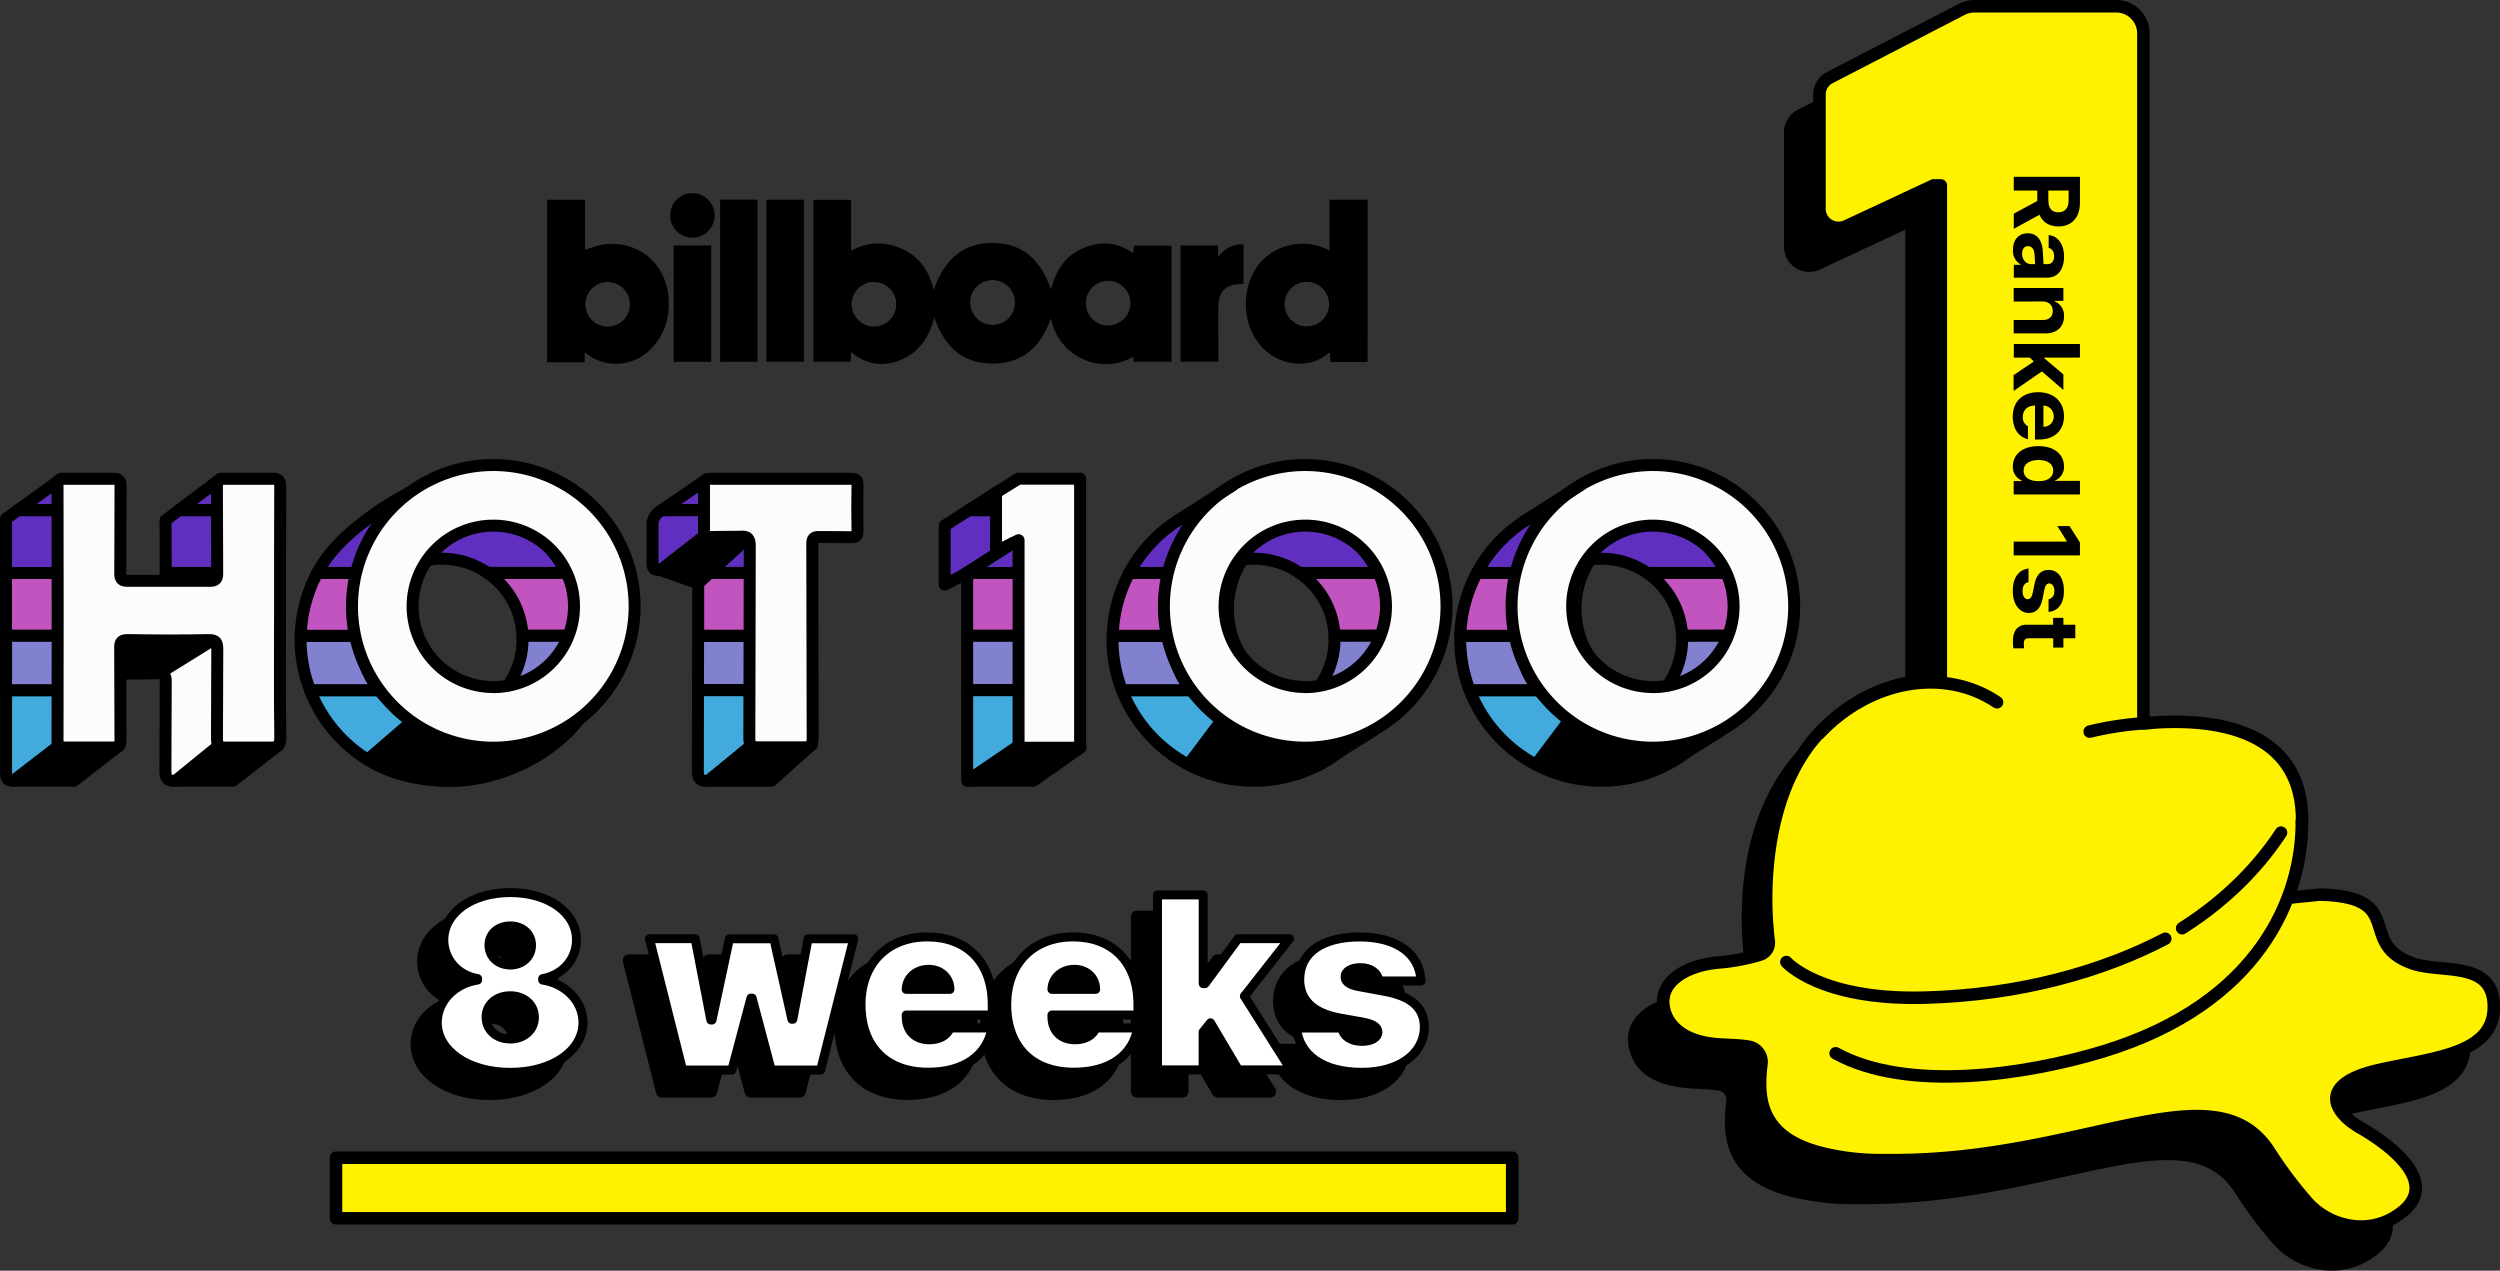 <svg id="Layer_1" data-name="Layer 1" xmlns="http://www.w3.org/2000/svg" viewBox="0 0 973.03 494.55"><rect x="0" y="0" width="973.03" height="494.55" fill="#333333" stroke="none"/><defs><style>.cls-1,.cls-10,.cls-11,.cls-12,.cls-2,.cls-3,.cls-4,.cls-5,.cls-6,.cls-7,.cls-8{stroke:#000;}.cls-1,.cls-10,.cls-11,.cls-2,.cls-3,.cls-4,.cls-5,.cls-6,.cls-7{stroke-linecap:round;}.cls-1,.cls-10,.cls-11,.cls-12,.cls-2,.cls-3,.cls-4,.cls-5,.cls-6,.cls-7,.cls-9{stroke-linejoin:round;}.cls-1{stroke-width:4.66px;}.cls-2,.cls-3,.cls-4,.cls-5,.cls-6,.cls-7,.cls-9{stroke-width:4.66px;}.cls-3{fill:#fcfcfc;}.cls-4{fill:#612fbf;}.cls-5{fill:#c254bf;}.cls-6{fill:#8281d0;}.cls-7{fill:#42aadd;}.cls-8{fill:none;stroke-miterlimit:10;stroke-width:1.42px;}.cls-9{fill:#fecc3a;stroke:#010102;}.cls-10,.cls-11{stroke-width:4.87px;}.cls-11{fill:#fff200;}.cls-12{fill:#fff;stroke-width:3.49px;}</style></defs><path class="cls-1" d="M162.15,406.43c0-8.46,6.91-15.23,15.7-16.55v-.56c-7.66-1.32-13.12-7.43-13.16-15.05,0-10.63,10.95-18.44,25.86-18.44s25.82,7.85,25.77,18.44c.05,7.62-5.59,13.73-13.17,15.05v.56c8.7,1.32,15.71,8.09,15.71,16.55,0,11-11.94,19.38-28.31,19.38S162.19,417.44,162.15,406.43Zm28.4,6.4c5.46,0,9.41-3.57,9.41-8.47s-4-8.37-9.41-8.37-9.45,3.48-9.41,8.37S185.05,412.83,190.55,412.83Zm0-28.78c4.8-.05,8.28-3.29,8.28-7.71s-3.48-7.53-8.28-7.53-8.32,3.11-8.28,7.53S185.71,384,190.55,384.05Z" transform="translate(0 0)"/><path class="cls-1" d="M244.73,373.8H262.5l6.12,31.6h.47l6.77-31.6h17.31l7,31.32h.37l5.93-31.32H324.2l-12.88,51.07H292.13l-7.43-28h-.47l-7.43,28H257.61Z" transform="translate(0 0)"/><path class="cls-1" d="M327.07,399.47c.05-15.8,10.11-26.33,25.87-26.33,15.14,0,25.16,9.73,25.2,26.15v4.23H344.66v.66c0,5.31,3.34,9,9,9,3.9,0,7-1.65,8.09-4.61h16.27c-1.74,10.53-10.77,17.21-24.74,17.21C337,425.81,327.12,416,327.07,399.47Zm34.61-5.92c0-4.61-3.62-7.86-8.37-7.81s-8.51,3.2-8.65,7.81Z" transform="translate(0 0)"/><path class="cls-1" d="M383.79,399.47c0-15.8,10.11-26.33,25.86-26.33,15.15,0,25.16,9.73,25.21,26.15v4.23H401.38v.66c0,5.31,3.34,9,9,9,3.9,0,7-1.65,8.08-4.61h16.28C433,419.13,424,425.81,410,425.81,393.76,425.81,383.83,416,383.79,399.47Zm34.61-5.92c0-4.61-3.62-7.86-8.37-7.81s-8.51,3.2-8.65,7.81Z" transform="translate(0 0)"/><path class="cls-1" d="M442.48,356.77h17.77v34.52h.66L473.8,373.8h20l-17.54,22.38,18.11,28.69H474l-10.87-18.34-2.87,3.57v14.77H442.48Z" transform="translate(0 0)"/><path class="cls-1" d="M521.48,385.08c-3.33,0-6.06,1.32-6,3.58-.05,1.55,1.12,3,5.17,3.76l10.16,1.88c10.39,1.88,15.42,6.3,15.52,13.83-.1,10.81-10.3,17.68-24.37,17.68-15.42,0-24.31-6.87-25.39-17.21h17.68c.57,3.29,3.53,5.12,7.81,5.17,3.57,0,6.11-1.32,6.21-3.57-.1-2.07-1.93-3.2-6-3.95l-8.94-1.6c-10.34-1.88-15.52-7-15.52-15,0-10.58,8.94-16.55,23.33-16.55s23.37,6.44,23.89,17.12H528.63C528.3,387.06,525.25,385,521.48,385.08Z" transform="translate(0 0)"/><polygon class="cls-2" points="420.6 290.92 402.18 303.88 376.88 303.89 396.13 288.76 420.6 290.92"/><polygon class="cls-3" points="387.66 191.74 376.99 198.6 399.42 198.6 387.66 191.74"/><polygon class="cls-4" points="400.39 199.17 399.42 198.6 376.99 198.6 367.67 204.6 367.67 223.03 367.67 227.52 375.51 223.59 376.16 223.03 400.59 223.03 400.39 199.17"/><polygon class="cls-5" points="376.44 247.46 400.79 247.46 400.59 223.03 376.44 223.03 376.44 224.15 376.44 247.46"/><polygon class="cls-5" points="376.16 223.03 376.44 223.03 376.44 222.79 376.16 223.03"/><polygon class="cls-6" points="376.44 247.46 376.44 268.63 400.96 268.63 400.79 247.46 376.44 247.46"/><polygon class="cls-7" points="376.44 268.63 376.44 303.89 401.11 287.11 400.96 268.63 376.44 268.63"/><polygon class="cls-3" points="396.44 186.3 387.66 191.74 387.66 214.65 396.44 210.25 396.44 291.02 420.39 291.02 420.39 186.3 396.44 186.3"/><line class="cls-3" x1="394.21" y1="211.37" x2="374.1" y2="224.3"/><polygon class="cls-2" points="316.07 289.69 300.2 303.89 275.66 303.89 291.6 287.11 316.07 289.69"/><polygon class="cls-2" points="45.72 290.71 28.78 303.88 5.24 303.88 23.68 289.26 45.72 290.71"/><polygon class="cls-2" points="257.13 221.9 271.75 227.08 292.68 207.83 273.99 208.76 257.13 221.9"/><polygon class="cls-2" points="107.55 290.71 90.61 303.88 67.07 303.88 92.19 282.79 107.55 290.71"/><ellipse class="cls-8" cx="193.2" cy="237" rx="54.82" ry="55.58"/><path class="cls-3" d="M28.45,285.94l-1.63,1.25v1C26.84,290.52,30.94,286,28.45,285.94Z" transform="translate(0 0)"/><path class="cls-7" d="M2.37,268.63q0,16.23,0,32.45c0,2.38.79,2.78,2.91,2.74l21.58-16.63-.09-18.56Z" transform="translate(0 0)"/><path class="cls-4" d="M26.81,189.51c0-2.17-.24-3.26-2.9-3.17l-17,12.26H26.79Z" transform="translate(0 0)"/><path class="cls-4" d="M6.91,198.6l-4.56,3.29q0,10.58,0,21.14H26.74l.05-24.43Z" transform="translate(0 0)"/><path class="cls-5" d="M26.72,235.93l0-12.9H2.35q0,12.22,0,24.43H37.14v-8.53H29.71C27.33,239,26.69,238.31,26.72,235.93Z" transform="translate(0 0)"/><path class="cls-6" d="M2.36,247.46c0,7.06,0,14.12,0,21.17H26.73l0-3.6c0-2.43.7-3,3-3l7.4.08V247.46Z" transform="translate(0 0)"/><path class="cls-3" d="M64.5,223l0,11.4H89V223Z" transform="translate(0 0)"/><path class="cls-4" d="M89.07,189.55c0-2.6-.74-3.27-3.25-3.19L69.59,198.6H89C89,195.31,89.05,192.26,89.07,189.55Z" transform="translate(0 0)"/><path class="cls-4" d="M89,198.6H69.59l-5.16,3.9L64.5,223H89C89,214.58,89,206,89,198.6Z" transform="translate(0 0)"/><path class="cls-2" d="M64.54,234.43v1.25c0,2.45-.44,3.3-3.1,3.26H37.14v23.2c8,.06,16,.06,24-.11a8.93,8.93,0,0,1,.93,0L89,245.3c0-3.36,0-7,0-10.87Z" transform="translate(0 0)"/><path class="cls-3" d="M91,285.44,89.1,287v.2C89.15,290.73,94.21,285.58,91,285.44Z" transform="translate(0 0)"/><path class="cls-3" d="M89,251.65V245.3L62,262.05c2.22.18,2.53,1.3,2.51,3.64l-.13,33.91c0,3.14.49,4.49,4,4.26L89.1,287C88.89,271.15,89,267.62,89,251.65Z" transform="translate(0 0)"/><polygon class="cls-4" points="287.71 191.04 275.01 186.6 257.5 198.6 282.58 198.6 287.71 191.04"/><path class="cls-4" d="M257.5,198.6l-.94.65a5.88,5.88,0,0,0-2.57,4.68l0,15c-.09,2.53.85,3,3.12,2.93l20.49-16,5-7.32Z" transform="translate(0 0)"/><polygon class="cls-6" points="271.71 247.46 271.67 268.63 296.24 268.63 296.19 247.46 271.71 247.46"/><polygon class="cls-3" points="304.54 196.93 302.72 198.6 309.33 198.6 304.54 196.93"/><path class="cls-4" d="M311.22,199.27l-1.89-.67h-6.61L276.14,223h20.2c.32-.86,1-1.18,2.58-1.1l12.38.06c2,.07,2.47-.64,2.44-2.51-.1-5.95-.12-11.88,0-17.83C313.79,199.64,313,199.26,311.22,199.27Z" transform="translate(0 0)"/><path class="cls-5" d="M296.34,223h-20.2l-4.39,4.05,0,20.38h24.48l-.06-22.69A5.49,5.49,0,0,1,296.34,223Z" transform="translate(0 0)"/><path class="cls-7" d="M296.24,268.63H271.67L271.61,300c0,3.35.95,4,4.05,3.9l18.28-15c3.16.14,2.42,1.91,2.35-1.6Z" transform="translate(0 0)"/><path class="cls-2" d="M189.51,275a31.46,31.46,0,0,1-26.93,3.89l-19.47,16.81c8.4,5.2,18.3,7.67,28.89,8.21,22.24,1.12,45.19-11.16,55-26.3C217.38,278.44,198.53,278.26,189.51,275Z" transform="translate(0 0)"/><path class="cls-7" d="M143.11,295.68l19.47-16.81a31.45,31.45,0,0,1-15-10.24h-26.9A55.18,55.18,0,0,0,143.11,295.68Z" transform="translate(0 0)"/><path class="cls-6" d="M117,248.9a54.73,54.73,0,0,0,3.68,19.73h26.9a31.22,31.22,0,0,1-7-19.73c0-.48,0-1,0-1.44H117.05C117,247.94,117,248.42,117,248.9Z" transform="translate(0 0)"/><path class="cls-5" d="M117.05,247.46h23.58A31.35,31.35,0,0,1,154.19,223H123.5A54.73,54.73,0,0,0,117.05,247.46Z" transform="translate(0 0)"/><path class="cls-4" d="M194.24,198.6l-34.85-6.85A108.49,108.49,0,0,0,141.73,203c-7.29,5.51-13.91,11.93-18.23,20h30.69a31.4,31.4,0,0,1,35.62,0H220.5A55.24,55.24,0,0,0,194.24,198.6Z" transform="translate(0 0)"/><path class="cls-3" d="M172,193.91a54.8,54.8,0,0,0-22.24,4.69h44.48A54.8,54.8,0,0,0,172,193.91Z" transform="translate(0 0)"/><path class="cls-5" d="M189.81,223a31.35,31.35,0,0,1,13.56,24.43H227A54.73,54.73,0,0,0,220.5,223Z" transform="translate(0 0)"/><path class="cls-6" d="M203.37,247.46c0,.48,0,1,0,1.44a31.25,31.25,0,0,1-7,19.73h26.88A54.51,54.51,0,0,0,227,248.9c0-.48,0-1,0-1.44Z" transform="translate(0 0)"/><path class="cls-3" d="M196.44,268.63a31.69,31.69,0,0,1-6.93,6.35,67.65,67.65,0,0,0,28.68,3.74,55,55,0,0,0,5.13-10.09Z" transform="translate(0 0)"/><path class="cls-3" d="M105.81,186.36c2.51-.08,3.28.59,3.26,3.19C109,206,109,222.37,109,238.78c0,16-.13,32.09.09,48.13.05,3.51-1.07,4.2-4.24,4.06l-16.4,0c-3.56.23-4.1-1.12-4-4.25l.12-33.91c0-2.64-.36-3.74-3.43-3.68-10.45.23-20.91.16-31.36,0-2.34,0-3.06.56-3,3l.11,35.74c0,2.31-.5,3.14-3,3.07l-18.6,0c-2.12,0-2.91-.36-2.9-2.74q.12-49.59,0-99.19c0-2,.5-2.7,2.61-2.66l19,0c2.66-.09,2.92,1,2.91,3.17l-.1,33.55c0,2.38.62,3,3,3H81.43c2.66.05,3.14-.81,3.11-3.25l-.12-33.19c0-2.47.52-3.37,3.17-3.28Z" transform="translate(0 0)"/><path class="cls-3" d="M277.12,209c-2.26.11-3.21-.39-3.12-2.93v-17c0-2,.41-2.72,2.57-2.71l54.65,0c1.81,0,2.58.37,2.53,2.39-.12,5.94-.11,11.88,0,17.83,0,1.86-.46,2.57-2.43,2.5l-12.39-.06c-2.31-.12-2.8.63-2.78,2.84l.15,75c.07,3.51-1.08,4.19-4.24,4H295.65c-3.09.14-4.07-.54-4-3.89l.17-74.34c0-3-.71-4-3.76-3.73Z" transform="translate(0 0)"/><path class="cls-3" d="M192,181a55,55,0,1,0,55,55A55,55,0,0,0,192,181Zm0,86.4A31.41,31.41,0,1,1,223.41,236,31.41,31.41,0,0,1,192,267.44Z" transform="translate(0 0)"/><path d="M409,123.83c-3.6,10.81-10.65,17.41-22,17.65-12,.25-19.46-6.41-23.37-18-1.94,7.54-5.63,13.35-12.55,16.4s-13.6,2.29-19.8-2.84l-.25,3.76H316.59v-63h14.66V97.59a21.45,21.45,0,0,1,19.91-.68c6.69,3.06,10.47,8.55,12.27,15.94,4.48-13,13-19.75,26.82-18,8.88,1.13,15.35,7.53,18.8,17.88,1.92-7.33,5.4-13.06,12.2-16S434.66,94,441,98.54c.08-.63.14-1.05.19-1.48s.08-.9.14-1.44H456v45.17h-14.7l-.27-1.95C428.07,146.36,411.83,138.47,409,123.83ZM386.32,109a8.72,8.72,0,1,0,8.74,8.75A8.8,8.8,0,0,0,386.32,109Zm-46.27.73a8.67,8.67,0,1,0,8.79,8.63A8.69,8.69,0,0,0,340.05,109.76Zm91.36,16.92a8.67,8.67,0,1,0-8.78-8.62A8.6,8.6,0,0,0,431.41,126.68Z" transform="translate(0 0)"/><path d="M212.93,77.73h14.76V97.14c2.7-.74,5.18-1.77,7.73-2.06,13.1-1.46,23.81,7.55,24.77,20.7.57,7.8-1.45,14.71-7.17,20.33a18.8,18.8,0,0,1-25.44,1V141H212.93Zm32.23,40.79a8.66,8.66,0,1,0-8.79,8.58A8.59,8.59,0,0,0,245.16,118.52Z" transform="translate(0 0)"/><path d="M532.28,140.86H517.83c-.07-1.21-.14-2.37-.21-3.52-.23,0-.4,0-.47,0-7.76,6.83-19.74,5-26.55-2.88-8.34-9.72-7.39-26.09,2-34.34a22.22,22.22,0,0,1,24.87-2.61V77.71h14.85Zm-15-22.59a8.66,8.66,0,1,0-8.66,8.74A8.63,8.63,0,0,0,517.3,118.27Z" transform="translate(0 0)"/><path d="M280.27,77.7h14.55v63.12H280.27Z" transform="translate(0 0)"/><path d="M298.27,140.78V77.72H312.9v63.06Z" transform="translate(0 0)"/><path d="M459.48,95.56h14.6V100c2.78-3.42,5.89-5,9.91-4.92v15.35a12,12,0,0,1-1.26.16c-5.73.18-8.5,2.94-8.55,8.71-.06,6.37,0,12.75,0,19.12v2.33H459.48Z" transform="translate(0 0)"/><path d="M262.17,95.54h14.65v45.28H262.17Z" transform="translate(0 0)"/><path d="M278.15,83.92a8.66,8.66,0,1,1-8.52-8.75A8.71,8.71,0,0,1,278.15,83.92Z" transform="translate(0 0)"/><ellipse class="cls-8" cx="643.29" cy="237" rx="28.45" ry="31.08"/><ellipse class="cls-8" cx="643.29" cy="237" rx="54.82" ry="55.58"/><path class="cls-2" d="M642.93,273.43a31.41,31.41,0,0,1-30.62,4.89l-14.48,19.3a55,55,0,0,0,76.33-27.75C664.52,273.8,653.56,274.52,642.93,273.43Z" transform="translate(0 0)"/><path class="cls-7" d="M597.83,297.62l14.48-19.3a31.56,31.56,0,0,1-13.41-9.69H572A55.19,55.19,0,0,0,597.83,297.62Z" transform="translate(0 0)"/><path class="cls-6" d="M568.34,248.9A54.71,54.71,0,0,0,572,268.63h26.9a31.21,31.21,0,0,1-7-19.73c0-.48,0-1,0-1.44H568.37C568.36,247.94,568.34,248.42,568.34,248.9Z" transform="translate(0 0)"/><path class="cls-5" d="M568.37,247.46H592A31.38,31.38,0,0,1,605.51,223H574.82A54.73,54.73,0,0,0,568.37,247.46Z" transform="translate(0 0)"/><path class="cls-5" d="M641.13,223a31.36,31.36,0,0,1,13.57,24.43h23.57A54.6,54.6,0,0,0,671.82,223Z" transform="translate(0 0)"/><path class="cls-3" d="M623.32,193.91a54.8,54.8,0,0,0-22.24,4.69h44.48A54.8,54.8,0,0,0,623.32,193.91Z" transform="translate(0 0)"/><path class="cls-4" d="M645.56,198.6H601.08A55.28,55.28,0,0,0,574.82,223h30.69a31.4,31.4,0,0,1,35.62,0h30.69A55.24,55.24,0,0,0,645.56,198.6Z" transform="translate(0 0)"/><path class="cls-6" d="M654.7,247.46q0,.72,0,1.44a31.33,31.33,0,0,1-11.8,24.53c10.63,1.09,21.59.37,31.23-3.56a54.77,54.77,0,0,0,4.15-21c0-.48,0-1,0-1.44Z" transform="translate(0 0)"/><path class="cls-3" d="M643.32,181a55,55,0,1,0,55,55A55,55,0,0,0,643.32,181Zm0,86.4A31.41,31.41,0,1,1,674.73,236,31.41,31.41,0,0,1,643.32,267.44Z" transform="translate(0 0)"/><line class="cls-9" x1="647.38" y1="298.36" x2="670.2" y2="284.13"/><line class="cls-9" x1="592.85" y1="203.16" x2="615.56" y2="188.59"/><ellipse class="cls-8" cx="507.99" cy="237" rx="28.45" ry="31.08"/><ellipse class="cls-8" cx="507.99" cy="237" rx="54.82" ry="55.58"/><path class="cls-2" d="M507.63,273.43A31.41,31.41,0,0,1,477,278.32l-14.47,19.3a55,55,0,0,0,76.33-27.75C529.22,273.8,518.27,274.52,507.63,273.43Z" transform="translate(0 0)"/><path class="cls-7" d="M462.54,297.62,477,278.32a31.53,31.53,0,0,1-13.4-9.69H436.7A55.2,55.2,0,0,0,462.54,297.62Z" transform="translate(0 0)"/><path class="cls-6" d="M433,248.9a54.71,54.71,0,0,0,3.66,19.73h26.91a31.21,31.21,0,0,1-7-19.73c0-.48,0-1,0-1.44H433.08C433.07,247.94,433,248.42,433,248.9Z" transform="translate(0 0)"/><path class="cls-5" d="M433.08,247.46h23.58A31.35,31.35,0,0,1,470.22,223H439.53A54.73,54.73,0,0,0,433.08,247.46Z" transform="translate(0 0)"/><path class="cls-5" d="M505.84,223a31.35,31.35,0,0,1,13.56,24.43H543A54.73,54.73,0,0,0,536.53,223Z" transform="translate(0 0)"/><path class="cls-3" d="M488,193.91a54.8,54.8,0,0,0-22.24,4.69h44.48A54.8,54.8,0,0,0,488,193.91Z" transform="translate(0 0)"/><path class="cls-4" d="M510.27,198.6H465.79A55.24,55.24,0,0,0,439.53,223h30.69a31.4,31.4,0,0,1,35.62,0h30.69A55.24,55.24,0,0,0,510.27,198.6Z" transform="translate(0 0)"/><path class="cls-6" d="M519.4,247.46c0,.48,0,1,0,1.44a31.31,31.31,0,0,1-11.81,24.53c10.64,1.09,21.59.37,31.24-3.56a54.77,54.77,0,0,0,4.15-21c0-.48,0-1,0-1.44Z" transform="translate(0 0)"/><path class="cls-3" d="M508,181a55,55,0,1,0,55,55A55,55,0,0,0,508,181Zm0,86.4A31.41,31.41,0,1,1,539.44,236,31.42,31.42,0,0,1,508,267.44Z" transform="translate(0 0)"/><line class="cls-9" x1="512.08" y1="298.36" x2="534.91" y2="284.13"/><line class="cls-9" x1="457.56" y1="203.16" x2="480.27" y2="188.59"/><path class="cls-10" d="M914.61,431.14c21.85-4.9,46-6.17,44.55-26.21-1.16-16.23-20.59-11.42-31.45-15.19-22.23-7.73-1.92-26.06-36.35-26.8L879,364.18a85.87,85.87,0,0,0,5.62-30.52c-.24-37.26-38.14-39.67-61.76-37.37V17.16H754.51L700.78,44.93a7.4,7.4,0,0,0-4,6.56V96a7.39,7.39,0,0,0,10.52,6.69l33.91-15.83H744V279.64c-16.33-1.05-30,.29-42.84,14.62C671.82,327,681.79,378,682.66,383.15L675,384.86s-2.23,3-17.83,4.46c-12,1.15-23.61,7.45-20.66,18.64,1,3.92,4,11.57,19.85,13.09,4.38.43,9.17.35,13.11,1.05a5.91,5.91,0,0,1,4.84,6.46v.06c-1.63,13.44-1,29,24.08,35a95.2,95.2,0,0,0,22.28,2.61c1.25,0,2.48,0,3.71,0,74.83.43,125.89-36.12,147.29-3.7a164.19,164.19,0,0,0,15.1,20.2,28.49,28.49,0,0,0,18.85,9.3,25.43,25.43,0,0,0,16.15-4.24c18-11.89-2.23-27.13-14.5-34.19C897.39,448,889.88,436.68,914.61,431.14Z" transform="translate(0 0)"/><path class="cls-11" d="M926,416.42c21.85-4.9,46-6.17,44.55-26.2C969.38,374,950,378.79,939.09,375c-22.23-7.73-1.92-26.06-36.35-26.8l-12.32,1.25A86,86,0,0,0,896,318.94c-.25-37.25-38.14-39.67-61.76-37.37V13A10.58,10.58,0,0,0,823.7,2.44H768.46a10.54,10.54,0,0,0-4.86,1.18L712.16,30.21a7.4,7.4,0,0,0-4,6.57V81.27A7.4,7.4,0,0,0,718.68,88l33.91-15.84h2.8V264.92c-16.33-1-33.75,6-47,20-26.16,27.7-20.45,76.5-20.45,76.5s.08,1.83.48,4.86a4.88,4.88,0,0,1-3.3,5.27,77.49,77.49,0,0,1-16.65,3.1c-12,1.15-23.61,7.44-20.66,18.64,1,3.91,5.1,12,20.71,13.16,4.08.3,8.43.29,12.08.93a6,6,0,0,1,5,6.5v.06c-1.64,13.44-1,29,24.08,35A94.67,94.67,0,0,0,732,451.53c1.25,0,2.48,0,3.71,0,74.83.42,125.89-36.13,147.29-3.7A164.76,164.76,0,0,0,898.09,468a28.45,28.45,0,0,0,18.85,9.3,25.34,25.34,0,0,0,16.14-4.24c18-11.89-2.22-27.13-14.49-34.19C908.77,433.24,901.26,422,926,416.42Z" transform="translate(0 0)"/><path class="cls-11" d="M895.9,319.5c.19,29.65-16.45,71.07-77.2,89.7-29.51,9-76.11,16.19-104.25.74" transform="translate(0 0)"/><path class="cls-11" d="M842.75,365.37c-23.9,12.5-56.17,22-93.94,22.93-40.56,1-53.53-13.87-53.53-13.87" transform="translate(0 0)"/><path class="cls-11" d="M813.33,284.75a125,125,0,0,1,23.8-3.39" transform="translate(0 0)"/><path class="cls-11" d="M708.07,285.45c19.6-20.76,48.54-26,69.21-12.13" transform="translate(0 0)"/><path class="cls-11" d="M887.8,324.07c-7.09,10.8-19.11,24.93-38.49,37.2" transform="translate(0 0)"/><path d="M809.54,68.81V78.92c0,5.86-3.3,9.22-8.41,9.22-3.52,0-6.09-1.62-7.35-4.55l-10,5.48V83.16l9.15-4.93V74.15h-9.15V68.81Zm-12.29,9.11c0,3.17,1.3,4.72,3.88,4.7s4-1.53,4-4.7V74.15h-7.91Z" transform="translate(0 0)"/><path d="M795.11,98c.09,1.39.22,4,.25,4.81h1.57c1.62,0,2.55-1.13,2.56-3.1,0-1.8-.82-2.92-2.13-3.21v-5c3.34.32,6,3.24,6,8.37,0,4.22-1.89,8.21-6.55,8.19h-13v-5h2.67v-.15a5.92,5.92,0,0,1-3-5.66c0-3.7,1.94-6.43,5.76-6.45C793.47,90.84,794.88,94.3,795.11,98Zm-8.08.75c0,2.4,1.58,4.07,3.63,4.06h1.41c0-.81-.16-3.07-.23-4-.16-1.83-1-3-2.53-3S787.05,97.07,787,98.77Z" transform="translate(0 0)"/><path d="M783.75,117.36v-5.27h19.34v5h-3.38v.22a5.85,5.85,0,0,1,3.63,5.8c0,4.05-2.76,6.68-7.27,6.66H783.75v-5.23h11.4c2.38,0,3.81-1.3,3.81-3.49s-1.48-3.71-4-3.71Z" transform="translate(0 0)"/><path d="M809.54,133.9v5.27H795.68v.28l7.41,6.27v6.06l-8.37-7.22-11,7.61V146l7.87-5.32L790,139.17h-6.2V133.9Z" transform="translate(0 0)"/><path d="M793.33,152.66c6,0,10,3.66,10,9.33,0,5.07-3.21,9.08-9.79,9.08h-1.5V157.85c-2.92,0-4.72,1.73-4.74,4.46a3.73,3.73,0,0,0,2,3.59v5c-3.58-.75-5.89-4-5.91-8.73C783.38,156.27,787.21,152.64,793.33,152.66Zm2,13.42a3.85,3.85,0,0,0,4-4,4.15,4.15,0,0,0-4-4.24Z" transform="translate(0 0)"/><path d="M793.4,173.64c6.63,0,9.94,3.6,9.94,7.87a5.66,5.66,0,0,1-3.49,5.49v.17h9.69v5.27H783.75v-5.19h3.1V187a5.7,5.7,0,0,1-3.42-5.49C783.43,177.1,786.94,173.64,793.4,173.64Zm-5.77,9.51c0,2.63,2.32,4.13,5.81,4.13s5.7-1.48,5.7-4.13-2.34-4.11-5.7-4.1S787.65,180.48,787.63,183.15Z" transform="translate(0 0)"/><path d="M783.75,216.18V210.8h20.69v-.14l-3.7-5.92h4.74l4.06,6.38v5.06Z" transform="translate(0 0)"/><path d="M799.6,230.07c0-1.71-.82-3-2-3-.88,0-1.55.66-1.93,2.49L795,233c-.78,3.75-2.46,5.57-5.23,5.59-3.82,0-6.36-3.44-6.38-8.58s2.35-8.28,6.13-8.73v5.31c-1.52.25-2.3,1.48-2.32,3.42s.78,3.2,2,3.2c1,0,1.62-.82,2-2.64l.64-3.2c.73-3.69,2.61-5.57,5.48-5.56,3.7,0,6,3.17,6,8.16s-2.32,7.91-6,8.19v-4.95C798.71,233,799.58,231.83,799.6,230.07Z" transform="translate(0 0)"/><path d="M799.14,252.05v-3.63H789.7c-1.55,0-1.92.75-2,1.82,0,.53,0,1.46.11,2.1h-4.17a16.44,16.44,0,0,1-.18-2.82c0-3.81,1.69-6.41,5.45-6.37h10.19v-2.67h4v2.67h4.63v5.27h-4.63v3.63Z" transform="translate(0 0)"/><rect class="cls-11" x="130.78" y="450.6" width="457.78" height="23.58"/><path class="cls-12" d="M170.19,398c.05-8.46,6.91-15.24,15.71-16.55v-.57c-7.67-1.31-13.12-7.43-13.17-15.05.05-10.62,11-18.43,25.86-18.43s25.82,7.85,25.78,18.43c0,7.62-5.6,13.74-13.17,15.05v.57c8.7,1.31,15.7,8.09,15.7,16.55,0,11-11.94,19.38-28.31,19.38S170.24,409,170.19,398Zm28.4,6.4c5.46,0,9.41-3.58,9.41-8.47s-4-8.37-9.41-8.37-9.45,3.48-9.4,8.37S193.09,404.38,198.59,404.38Zm0-28.78c4.8-.05,8.28-3.3,8.28-7.72s-3.48-7.52-8.28-7.52-8.32,3.1-8.27,7.52S193.75,375.55,198.59,375.6Z" transform="translate(0 0)"/><path class="cls-12" d="M252.77,365.34h17.78L276.66,397h.47l6.77-31.61h17.31l7,31.32h.37l5.93-31.32h17.78l-12.89,51.08H300.17l-7.43-28h-.47l-7.43,28H265.66Z" transform="translate(0 0)"/><path class="cls-12" d="M335.12,391c0-15.8,10.11-26.34,25.86-26.34,15.14,0,25.16,9.74,25.21,26.15v4.24H352.7v.65c0,5.32,3.34,9,9,9,3.91,0,7-1.64,8.09-4.61h16.27c-1.74,10.54-10.77,17.22-24.73,17.22C345.09,417.36,335.16,407.53,335.12,391Zm34.61-5.92c-.05-4.61-3.62-7.86-8.37-7.81s-8.51,3.2-8.66,7.81Z" transform="translate(0 0)"/><path class="cls-12" d="M391.83,391c.05-15.8,10.11-26.34,25.87-26.34,15.14,0,25.16,9.74,25.2,26.15v4.24H409.42v.65c0,5.32,3.34,9,9,9,3.9,0,7-1.64,8.09-4.61h16.27c-1.74,10.54-10.77,17.22-24.74,17.22C401.8,417.36,391.88,407.53,391.83,391Zm34.61-5.92c0-4.61-3.62-7.86-8.37-7.81s-8.51,3.2-8.65,7.81Z" transform="translate(0 0)"/><path class="cls-12" d="M450.52,348.32H468.3v34.52H469l12.88-17.5h20l-17.55,22.39,18.11,28.69H482l-10.86-18.34-2.87,3.57v14.77H450.52Z" transform="translate(0 0)"/><path class="cls-12" d="M529.53,376.63c-3.34-.05-6.07,1.32-6,3.57,0,1.56,1.13,3,5.17,3.77l10.16,1.88c10.39,1.88,15.42,6.3,15.52,13.82-.1,10.82-10.3,17.69-24.36,17.69-15.43,0-24.32-6.87-25.4-17.22h17.69c.56,3.3,3.52,5.13,7.8,5.18,3.58-.05,6.12-1.32,6.21-3.58-.09-2.07-1.93-3.19-6-3.95l-8.93-1.6c-10.35-1.88-15.52-7-15.52-14.95,0-10.58,8.93-16.56,23.32-16.56s23.37,6.45,23.89,17.12H536.68C536.35,378.61,533.29,376.58,529.53,376.63Z" transform="translate(0 0)"/></svg>